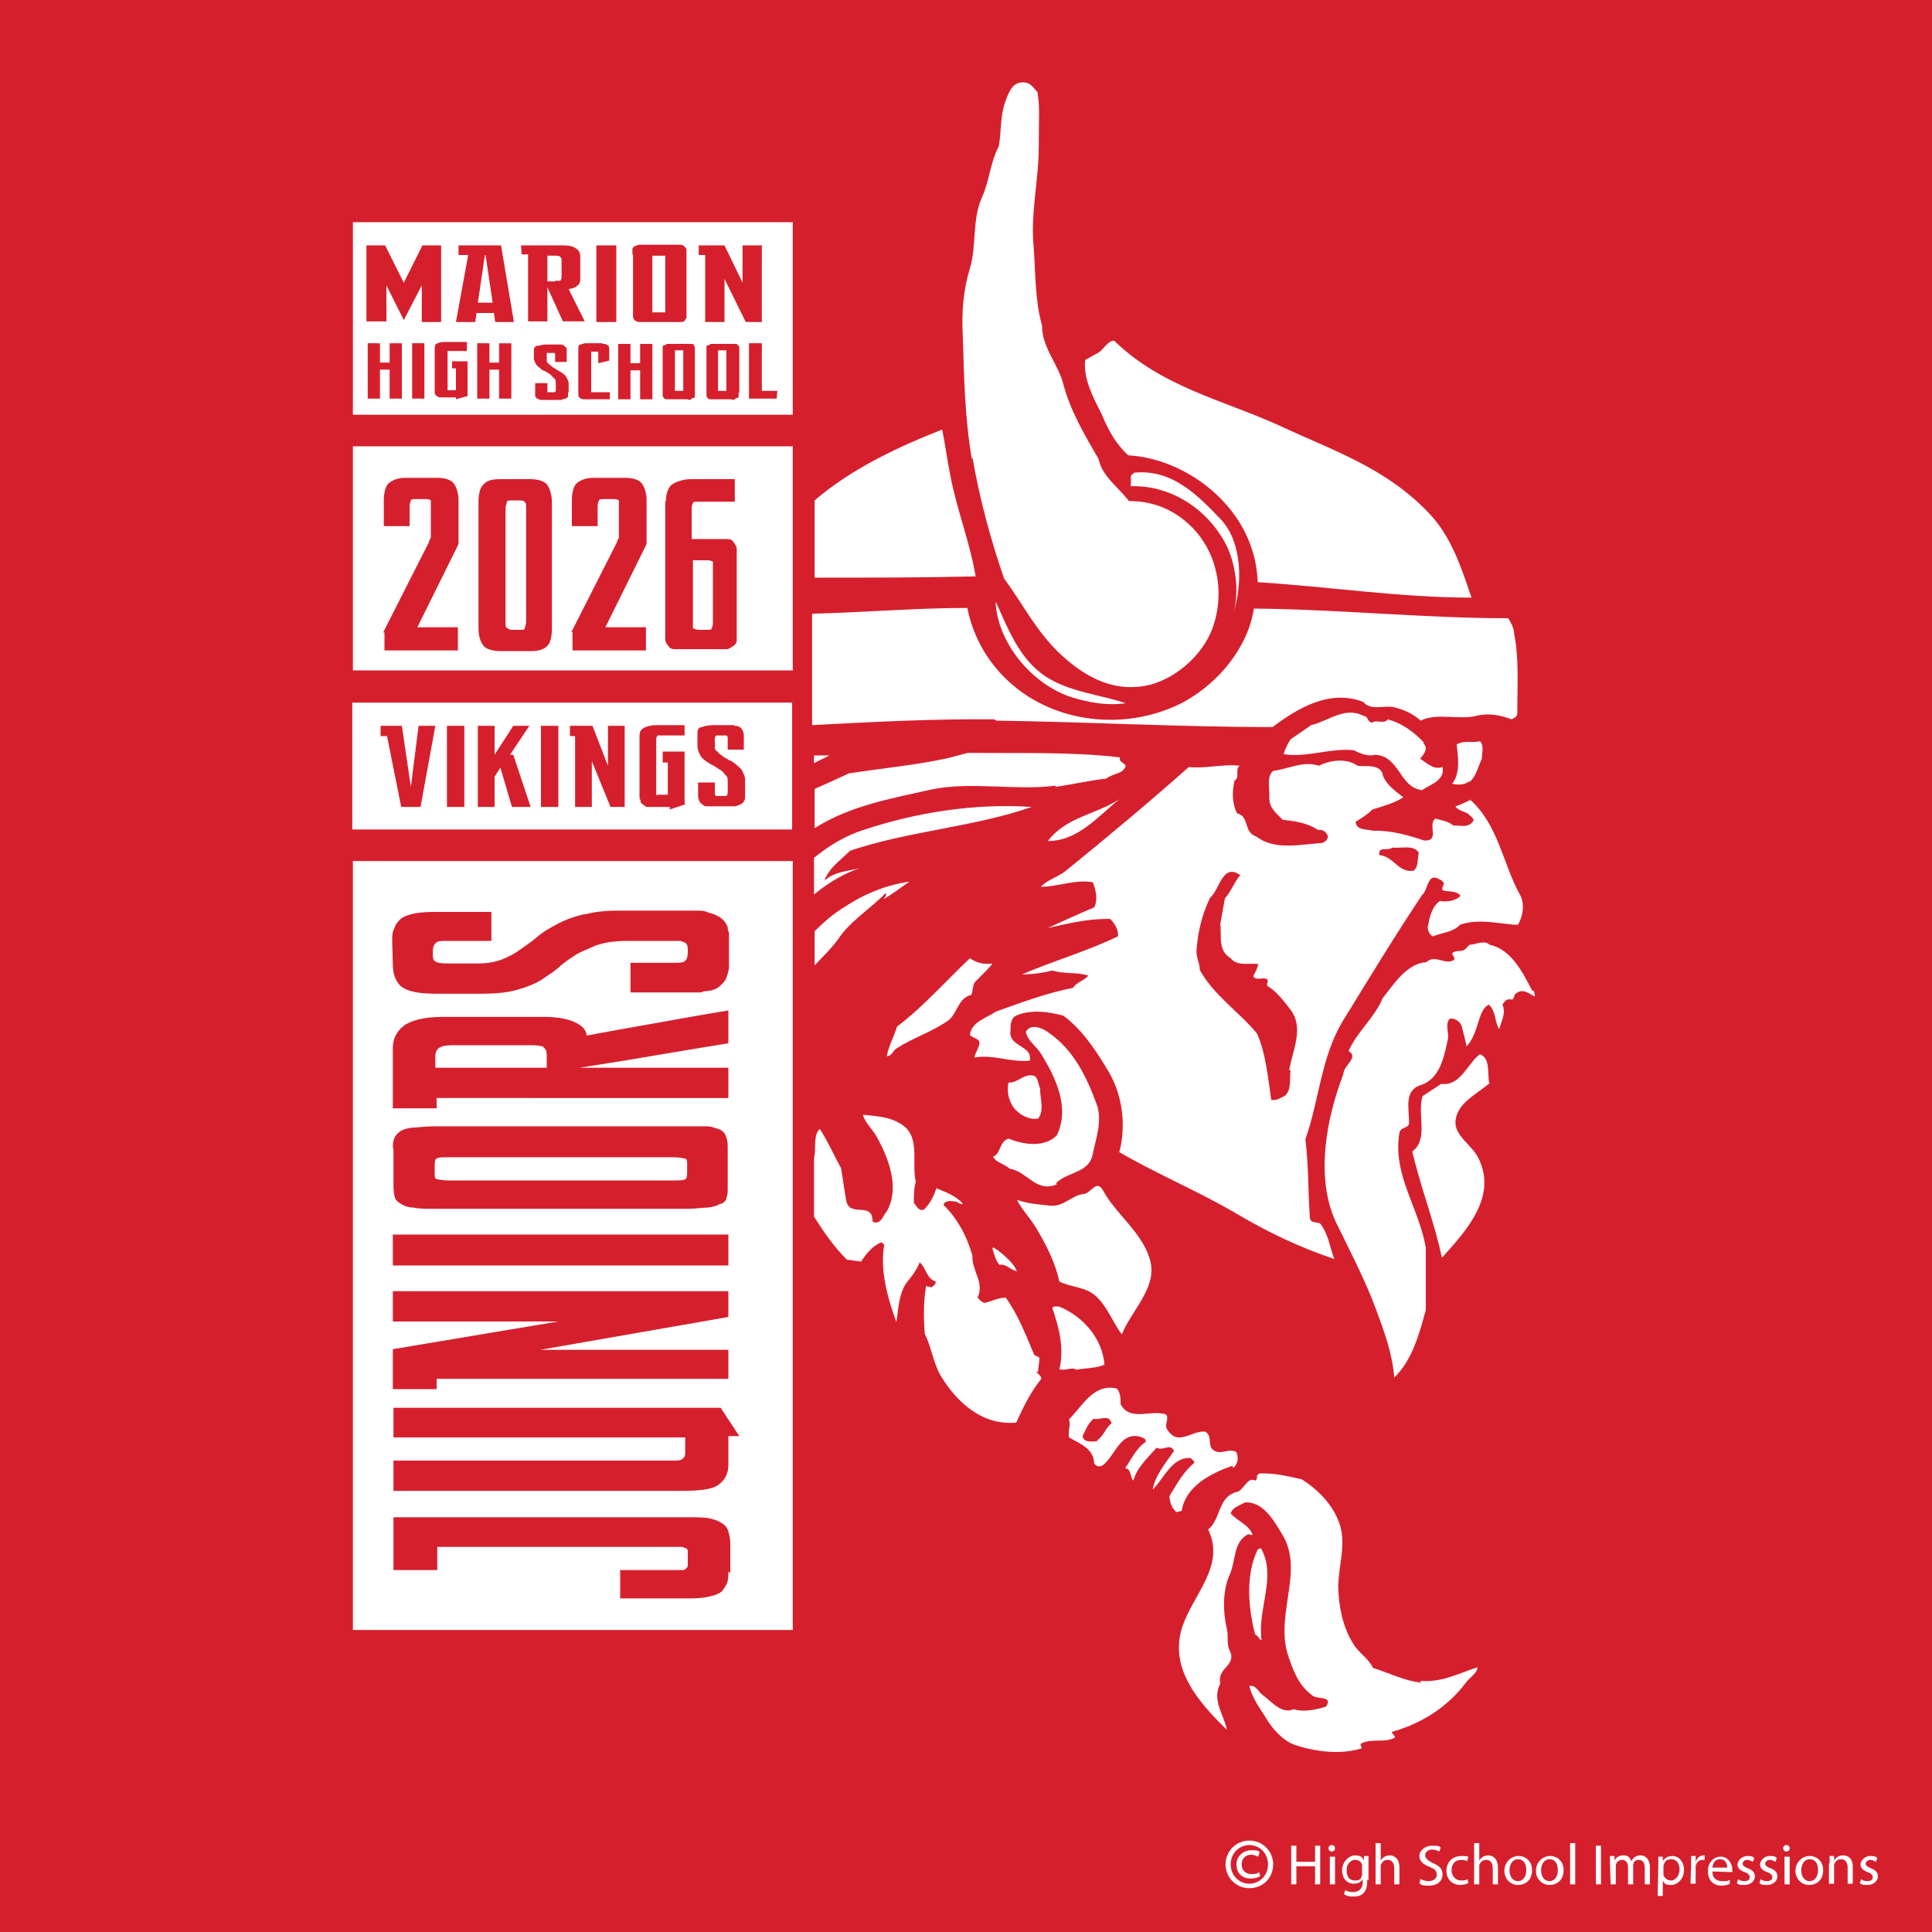 <?xml version="1.0" encoding="UTF-8"?>
<!-- Generator: Adobe Illustrator 28.1.0, SVG Export Plug-In . SVG Version: 6.00 Build 0)  -->
<svg xmlns="http://www.w3.org/2000/svg" xmlns:xlink="http://www.w3.org/1999/xlink" version="1.1" id="Layer_2_00000009550777481589662180000012668151348087245962_" x="0px" y="0px" viewBox="0 0 300 300" style="enable-background:new 0 0 300 300;" xml:space="preserve">
<style type="text/css">
	.st0{fill:#D61F2D;}
	.st1{fill:#FFFFFF;}
</style>
<rect id="Rect" x="-1.3" y="-4" class="st0" width="302.2" height="310.4"></rect>
<path id="White" class="st1" d="M151,71c1.1,6.4,2.8,12.7,4.9,18.8c3,4.1,5.1,8.4,8.9,11.9c3.7,3.4,7.9,5.7,13,4.8  c4.4-0.8,8.9-4.6,10.5-9c2-5.6,0.7-12.1-3.7-16.1c-2.6-2.4-5.7-3.6-9.3-3.6c-1.7-2.2-4.2-3.9-4.7-6.5c-2.2-3.8-4.4-7.5-5.5-11.7  c-0.8-3.1-3.3-5.6-3.3-9.1c-1.1-3.8-1-8.3-1.3-12.2c-0.5-5.2,0.8-10.4,0.8-15.5s0.2-5.8-0.2-8.5c-0.7-0.7-1-1.4-2-1.5  c-1.9-0.2-2.5,1.6-3,3l0,0c-0.8,2.2-0.6,4.5-1,6.9c-1.3,2.4-1.5,5.5-2.6,7.9c-1.6,3.5-0.8,7.4-1.9,11.1c-1,3.2-1.3,6.7-1.1,10.4  c0.2,6.3,0.3,12.8,1.4,19.1h0.2L151,71z M175.2,70.7c8.3,0.5,16.5,6.5,19.1,14.3c0.6,1.7,0.9,3.4,1,5.4c11.1,0.7,22.2,2.4,33.2,2.4  c-1.6-4.6-3-9.3-6.6-13.1c-6.7-7.1-15.1-9.8-23.2-13.6c-8.8-4-18.3-6-25.7-13.2c-1.1,0-1.7,1.6-2.7,2l0,0l-1.8,1  c-0.3,3,1.3,5.9,2.6,8.5C172.1,66.8,173.3,69,175.2,70.7L175.2,70.7L175.2,70.7z M147.6,74c-0.5-2.4-0.8-4.9-1.3-7.3  c-6.6,2.6-14,6-19.8,11v12c8.3,0,16.7,0,25-0.2C150.6,84.2,148.6,79.2,147.6,74L147.6,74z M189.8,80.9c-3.7-3.9-7.7-8.1-13.7-7.5  l-0.5,0.5v1.6c6.3-0.2,12.2,3.7,15,9.5c1.3,2.9,1.8,6.8,1,10C192.9,90.6,192.9,84.5,189.8,80.9L189.8,80.9L189.8,80.9z M154.6,93.5  c0.3,6.3,5.6,12.8,11.9,14.8c2.7,0.8,5.3,1.3,8.3,0.9c-4.1-1.4-8.7-1.7-12.5-4.2c-4-2.7-5.7-7.2-7.6-11.4l0,0L154.6,93.5z   M154.7,111.9c14.3,0.2,28.7,1,42.9,1c4-3,8.9-5.9,14.1-3.9c1.1,1.4,3.3,0.5,4.7,0.8c1.6,0.4,3,1,4.2,2.1c2.6-1.3,6,0,8.9-0.8  c1.8-0.4,3.7,0,5.2,0.6c0.5-0.2,0.9-0.5,0.9-0.9c0-4.4,0.3-8.5-0.5-12.5c0-0.8-0.5-1.6-0.9-2.3c-13.2,0-26.4-1.4-39.5-1.5l0,0  c-1,6.8-6.9,13.2-13.3,15.6c-8.7,3.4-19.2,1.6-25.7-5.2c-2.9-3-4.7-6.6-5.5-10.5c-8,0-16,0.7-24.1,0.9v17.3c9.4-0.5,18.9-1,28.3-0.9  l0,0L154.7,111.9z M221.1,115.3c-1.6-1.7-3.4-3-5.6-3.6c-0.6,0.8-1.8,0-2.4,0.5c-0.8,0-0.6-1-1.3-1c-2.9-1.6-5.6,0.8-8.2,1.4  l-3.2,2.2l0,0c-0.5,0.8-0.8,1.4-1.1,2.3c3.6,0.6,7.3-1,10.9-0.6c1,0.5,2.2,1,3.3,0.7c3.9,0.2,3.7,5,7.3,5.5c1.3-0.9,3.6-1.5,3.2-3.6  c-1.4,0.5-2.4-0.6-3.5-1.3c0.7-0.7,1.3-1.7,0.5-2.4L221.1,115.3L221.1,115.3z M228.2,121.4c1-0.8,1.3-2.3,1.9-3.6  c0-0.8,0.4-2.1-0.3-2.7c-1.1,0.3-2.5-0.2-3.6,0.5l0,0c0.2,2,0.6,4.4-0.7,6.1c0.8,0.2,1.9,0.2,2.5-0.3l0,0H228.2z M126.4,117.3v1.2  c0.8-0.4,1.6-0.8,2.4-1.2H126.4z M128.3,136.8c-0.3,0-0.2-0.5,0-0.7c0.8-1.6,2.4-2.7,3.7-4c9.2-3.1,19.4-3.7,28.2-6.8  c-9-0.6-18.1,0.9-26.2,3.6c-2.8,0.9-5.4,2.5-7.6,4.3v5.7c2.3-1.9,4.7-3.3,7.4-4.2c-1.3,0.5-4,0.5-5.6,1.9v0.2H128.3z M163.8,122.2  c2.8-0.4,5.3-1,8-1.3c0.9-0.8,2.7-0.7,3-2c-0.3-0.5-1.1-0.6-0.9-1.3c-7.7-0.9-15.6-0.6-23.6-0.7l-3,0.8l0,0  c-5,1.1-10.4,1.6-15.5,2.4c-1.7,0.8-3.5,1.6-5.3,2.4v6.1c5.5-3.5,11.9-4.6,18.1-6c6.2-1.3,13,0.2,19.3-0.6v0.2L163.8,122.2z   M137.5,138.6c0.3,0.5-0.2,0.8-0.3,1c1.3-0.7,2.7-1.8,4-2.7c-3.5,0.5-7,1.9-10,3.9c-1.7,1-3.3,2.4-4.7,3.8v5.3  c1.2-1.3,2.5-2.5,3.6-4c1.9-2.9,5-4.7,7.5-7.3l0,0H137.5z M228.4,124.2c-0.8,0.3-1.6,0.8-2.4,1c0.3,0.6,1.3,0.8,1.9,1.1  c0.4,0.5,1.3,0.8,0.7,1.4c-0.8,0.9-1.9,0.4-2.9,0.5c-0.8-0.7-1.9-0.8-2.8-1.1c-1.3,0.9,0.8,3.6-1.8,3.4c-2.4-0.8-5.1-1.6-7.9-1.5  c-1-0.3-2.6,0-2.7-1.4c1-0.6,1.8-1.1,2.6-1.9c1.6-0.5,3.5-1,4.8-1.9c-1.3-1-3-2.2-3.3-3.9c-0.8-1.3-2.7-0.8-3.8-1  c-1.7-1.2-4.2-0.9-6,0c-2.4-0.8-4.7,0.5-7.1,0.8c-1.1,0.9-0.5,2.9-0.6,4.2c0,1.6,1.1,2.4,2.1,3.4c1.9,0.2,3.9,0.5,5.5,1.6  c0.8-0.2,1.4,0.5,1.5,1c0,0.5-0.6,0.9-0.9,1c-3.3,0.2-7.4,1.2-10.2-1c-2.1-0.7-1-3.1-3-3.6c-0.8-1.5-0.8-3.4-0.4-5.1  c0.9-0.5,0-1.7,0.8-2.3c-2.7-0.3-5.3,0.5-7.9,0.2c-6.3,5.6-12.8,11-19.2,16.2c-1.2,0.9-2.7,1.3-3.8,2.4c2.7,0,5.4-1.2,8.1-0.7  c0.5,1.3,0.8,2.8,0.2,3.9c-2.4,1-5,2.2-7.2,3.2c3.2-0.7,6.4-1.5,9.7-1.4c0.8,0.8,1.3,1.8,1.2,2.7c-4.8,2.3-10,3.8-14.9,5.9  c1.5,0,3.2-0.2,4.7-0.6c1.9,0.6,3.9,0.2,5.6,0.8c-0.7,0.8-1.8,1-2.4,1.9c-4.1,0.8-8.1,2.3-12,3.7c-1.4,1-3.7,1.5-4,3.6  c0.5,0.5,1.2,0.5,1.5,1.1c0,0.8-0.6,1.5-0.8,2.4c3-0.5,5.6,0.8,8.6,0.5c0.5-2.4-3.3-2.1-3-4.6c0-0.8,0-2,0.9-2.4c2.3-1,5-0.6,7.3,0  c3,2.2,5.2,5.6,7.1,8.8c2.1,3.6,2.7,8.3,1.6,12.4c6.2,3.6,12.6,6.2,18.8,9.9c4.6,2.7,9.5,5,14.6,6.7c-0.7-1.7-0.9-3.9-2.2-5.5  c-0.5-0.3-1.5,0-1.6-0.9c-0.3-4.1-0.2-8.3-0.7-12.2c2.2-6.2,2.4-12.8,5.9-18.5c4-6.5,8-13.1,12.2-19.4c1-0.8,0.8-3.7,2.8-2.4  c0.2,0,0.4,0.3,0.6,0.5c0,0.5-0.6,1,0,1.2c0.9,0.2,2,0,2.6,0.8c-0.8,0.8-2.1,1-3.2,0.8c-1.3,0.9-1.6,2.5-1.9,4  c0,0.5,0.2,1.2,0.8,1.5c1.4-0.6,3.1-0.6,4.2-1.8c3-1.1,6.7,0,9,0c0.8-1.3,1.1-3.3,0.3-4.7c-2.7-4.9-3.3-10.8-7.8-14.8l0,0  L228.4,124.2z M200.4,166.2c-0.2,1.3,0.2,2.8-0.8,3.9c-0.8,0.4-1.3,0.8-2.2,0.7c-0.5-3.3-0.8-7.1-2.2-10.3c-2.7-3.3-6.8-6-8.9-9.9  c0-1.1-0.6-2-0.5-3.1c0.2-2.9,0.9-5.6,2.1-8.1l0,0c1.5-1.2,1.9-5.5,4.7-3.5c-0.8,0.8-1.4,2.5-2.4,3.6l-0.7,3.9  c0.2,2-0.4,4.2,1.6,5.4c1,1.3,3,0.7,4.3,0.9c-0.2,0.8-0.5,1.3-0.8,1.9c0.5,0.8,1.6,0,2.2,0.5c0.2,0.5-0.2,0.6,0,1  c1.4,0.8,2.6,2.4,3.6,3.7c2.2,2.9,0.2,6.5-0.2,9.4l0,0L200.4,166.2z M219.5,135.2c-2.3,0.4-3.2-2.3-5.3-2.4c-0.3-1.5,1.4-0.6,2-1.2  c1.3,0.2,3.3-0.5,4.1,0.8C220.1,133.3,220.3,134.6,219.5,135.2L219.5,135.2L219.5,135.2z M162.7,130.6c4.6,0,7.7-3.7,11.1-6.5  C170.2,126.5,165.6,126.8,162.7,130.6z M237.9,153.8c-1.4-2.7-3.2-6.4-6.6-7.1c-0.8-0.8-2.2,0-3.1,0l-0.8,0.8l0,0  c-0.6,0.3-1.3,0-1.9,0.5c0,0.5,0.8,0.9,0,1.2c-1.4,0.5-2.7-1-4,0.2c-3,0.2-5,3.3-6.8,5.6c-1.3,3.1-3.9,5.1-5.3,8.2  c1.7,1-0.8,2.2-0.8,3.6c-2.6,6.7-4.4,15.9-1.2,22.9c2.2,4.5,4.7,9.3,6.3,13.7c1.3,3.5,2.5,6.8,2.8,10.5c2.8-2.7,3.9-6.8,4.9-10.5  v-9.6c-1-6.2-5.2-11.3-4.1-17.9c0.2-1,1.6-0.6,1.5-1.7c0-2.1-0.8-4.9,1.8-5.7c3-1,3.6-4.3,4.2-7c0.3-1-0.5-2.4,0.3-3.3  c0.8-0.2,1.7,0.5,1.9,1.2c0.2,1,0.6,2.1,0.7,3.1c2-2,1.7-5.7,3.5-6.5c1.1,1,0.9,2.8,1.6,3.8c0.3-1.2,1.1-2.4,0.5-3.8  c0.2-0.3,0.5-0.8,0.9-0.8c0.4-0.2,0.6,0.3,0.8-0.2c0.2-0.2,0-0.5,0.5-0.8c0.9-0.7,1.9,0,2.7,0.5c0.3,0,0-0.5,0-0.8L237.9,153.8  L237.9,153.8z M154.2,149.6c-1.3,0.2-2.4,0-3.6-0.8c-3.6,3.4-7.3,7.6-11.3,10.6l0,0c-0.5,1.6-1.3,3-1.6,4.6c0.8,0,0.9-0.8,1.5-1.2  c2.5-1.6,5.3-2.5,7.7-4.1c1.8-1,1.7-3.7,3.9-4.2c0.3-0.6,0.2-1.3,0.5-1.9c0.9-1,2.2-2.1,2.8-3l0,0L154.2,149.6z M159.2,160.2  L159.2,160.2z M164,183.7c1.8-1.8,5.2-1.5,5.7-4.6c0.5-2.4,1.5-5.1,0.6-7.6c-1.5-4.1-3.5-8.4-7.4-11.1c-0.9-0.7-2.8-1.6-3.6-0.2  c0.2,1.4,1.7,2.3,2.4,3.5c2.2,3.6,4.5,8.3,2.4,12.6c-2,2-5.3,1.4-7.5,0.5c-1.5,0.5-1.1,2.3-2.4,2.8c0.5,1,1.8,1.1,2.6,1.9  c2.6,0.3,4.1,3.8,7.3,2.4l0,0L164,183.7z M231.2,168c-0.2-1.4,0.2-3.7-1.4-4.3c-1.9,1.4-3,5-6,4.6l0,0l-2.9,1.9  c-0.9,2.7,1,6.7-1.6,8.6c1.3,5.6,3.5,11.2,4.6,16.5c3.9-4.3,8.7-9.6,5.6-15.6c-1-1.9-3.4-3.2-3.5-5.3c0-3,3.2-4.4,5.3-6.2l0,0  L231.2,168z M161.2,173.7c1-1.3,0.3-3,0.3-4.7c-0.3-0.7-0.3-1.5-0.8-1.9c-1.6-0.6-2.6,1.1-4.1,1c-0.3,1.4,0,2.7,0.8,3.9  C158.4,173.2,159.8,173.9,161.2,173.7L161.2,173.7L161.2,173.7z M161.2,213c0-0.8,0.2-1.3,0.2-2.2l-0.8-0.4  c-1.3-3.1-2.5-6.2-4.4-8.9c-1.1,0-2.1,0.5-3.2,0.8c-0.5,0-0.8-0.4-1.2-0.8c1.1-2.4-0.9-4.1-0.8-6.5c-0.8-2.9-2.3-5.8-4.5-7.9  c0.2-0.8,1.4-0.6,2-0.5c0.4,0.2,0.7,0.5,1,0.3c-1-1.2-2.7-1.8-4.1-2.4c-0.4,1.3-1,2.4-1.9,3.3c-0.8,0.4-1.2-0.6-1.6-1  c0-1.1,0-2.3,0.3-3.3c-0.7-3,0.8-7-2.2-8.9c-1.8-1.2-4-1.3-6-1.5l0,0c0.3,1.3,1.7,2.4,2.4,3.9c1.7,3.2,3.3,7.6,1.3,11.1  c-0.6,0.6-0.9,2.2-2.2,1.6c0-3.3-3.6-0.5-4.1-3.3c-0.3-1.6-0.5-3.3-0.8-5c-1.1-2-2-4.1-3.3-6.1c-1.1,1-0.5,3.1-0.9,4.5v7.7l0,0v1.4  c1.5,2.4,3.1,4.7,5.1,6.7l2.2,0.3c0.8-1.2,1.8-2.5,3.2-3l0.4,0.4c-0.7,4,0.6,8.5,1.9,12c0.3-2.2,0.4-4.6,1.7-6.3  c0.8-0.9,1.6-2.1,1.9-3c1,0.8,1,2.5,2.5,3c0,0.5-0.4,0.7-0.7,0.9l-0.8-0.2c-0.4,2.4-0.4,4.9-0.2,7.4c1,2,1.3,4.4,2.4,6.4  c2.5,4.2,6.5,7.9,11.8,7.4c1.1-2.4,2.2-4.7,3.9-6.8c0-0.5-0.6-0.8-0.8-1.1h0.2L161.2,213z M164.5,199c1.8,0.9,4,0.8,5.6,2.2  c1.9,1.7,2.7,4.2,4.1,6c1.6-4,5.9-7.5,4.2-12.1c-1.3-3.9-5.2-6.7-7.1-10.2c-1-1.9-1.9,0.4-3,0.5c-2,0.2-3.1,2.1-5.4,1.8  c-1.8-0.2-3.4-0.3-5-0.9c0.8,1.6,2.4,3.2,3.3,4.9C162.6,193.6,163.9,196.2,164.5,199L164.5,199L164.5,199z M154.9,194.1  c-0.3,0-0.6-0.7-0.8-0.2l0,0c0.3,0.8,0.5,1.9,1.1,2.5c1-0.2,1.7,0.8,2.7,1C157.4,196.1,156,195,154.9,194.1L154.9,194.1z   M167.1,212.7c1.5-0.3,3.1-0.2,4.4-0.8c-0.3-4-3.3-7.5-7-9c-0.4,0-0.8-0.2-1.1,0.2l0,0c1,2.9,1.9,6.2,1.1,9.5c0.8,0.3,1.8-0.3,2.5,0  l0,0L167.1,212.7z M191.5,227.9c0.8-0.6,0.8-1.6,0.5-2.4c-1.3-0.8-2.5,0.7-3.8-0.5c-0.6-0.8,0-2.2-1.1-2.7c-2.1-0.2-4.2,2.4-5.9-0.4  c-0.5-0.8,0.8-2.3-0.7-2.4c-2.3-0.4-5.2,1.1-6.5-1.5c0-0.9,0-1.8-0.6-2.4c-3.6-0.8-5.3,2.7-7.4,4.8c0.3,0.9-0.2,1.8,0,2.8  c1.7,1,3.8,1.7,3.9,4c0.5,0.8,1.3,0.5,1.7,0c1.7-1.6,2.5-4.9,5.5-4.1c0.3,0.2,0.9,0.2,0.8,0.8c-1.5,1-2.2,2.7-3.2,4.1  c1,0,0.8,1.6,1.3,1.9c0.5-2,2.3-3.6,3.6-5.1c1,0.6,2.1-0.8,2.7,0.5c-1.3,1.9-3,3.9-3.3,6c1.8-1.8,3-5.1,5.9-4.9  c0.2,0.3,0.7,0.5,0.5,0.8c-1.7,1.4-2.7,3.3-3.8,5.1c0,0.9,0.4,2,1.1,2.5l0.8-0.2c0.6-3.9,4.7-5.9,7.9-7v0.2L191.5,227.9z   M170.4,223.8c-0.8,0-2.1,0.3-2.3-0.8c0.5-1,0.8-1.9,1.7-2.7c0.9,0.3,2.4-0.8,2.8,0.7c-1,0.8-1.2,2-2.3,2.7l0,0L170.4,223.8z   M220.8,261.3c-2.8-0.3-5-1.5-7.6-2.3c-0.7-1.5-2.3-2.4-3.1-3.8c-1.6-2.6-2.2-5.6-2.3-8.7c0-3.3,1.3-6.7,0.2-9.9  c-1-2.9-3.3-5.3-5.9-6.9c-2.2-0.5-4.3-1-6.6-0.9l-0.3,0.3l0,0c0,0.3,0,0.7-0.3,0.8c-1.1-0.6-1.7,1.2-2.6,1.7  c-3.3,0.7-2.6,4.2-4.7,5.9c2.7,5.5-2.2,10-3.9,14.8c-2.4,6.6,2.4,12,6.8,16.3c-0.4-2.3-2.4-4.6-1-7.2c-0.6-2.4,2.5-2.7,1.5-5  c-0.6-1.1-0.2-2.3-0.5-3.5c-0.6-2.5-0.7-6,0.5-8.5c0.9-2.1,0.5-4.9,2.7-6.1c0.3-0.2,0.5,0.2,0.8,0c-0.6-1.6-2.4-2.1-3.4-3.3  c0.3-1,1.4-1.2,2.2-1.7c2.8-0.2,4.5,2.8,5.7,4.8c3.6,5.6-0.9,12.2,0.9,18.6c0.8,2.4,1.6,4.9,3.8,6.5c0.7,0.8,3.4,0,2.2,1.8  c-1.5,0.5-3.6,0.9-5,0.4c-1.8,0.8-3.3-1-4.7-2.1c-0.8-0.5-1.1-1.7-2.2-1.5c0.4,1.8,1.6,3.4,2.6,5c1,1.7,2.7,3.6,4.6,4.2  c3.1,1,6.9,1.5,10.2,0.5c0.2-0.3-0.4-0.5,0-0.8c1.6-0.8,3.7,0,5.2-0.9c0-0.4-0.6-0.6-0.4-0.9c4.3-1.2,8.5-3.7,11.4-7.6  c0.6-0.8,1.9-1.6,1.8-2.4c-2.8,0.9-5.5,2.4-8.9,2.1l0.3,0.4V261.3z M195.8,240.4l-0.5,0.2c-1.9,3.9-1.5,9-0.4,13.2  c0.5,0.2,0.6,0.8,1,0.9C195.2,249.8,198.3,244.9,195.8,240.4L195.8,240.4L195.8,240.4z M84.5,162.6c-0.4-0.2-1-0.3-2.1-0.3H70.8  c-1,0-1.8,0-2.4,0.3c-0.5,0.2-0.8,0.7-0.8,1.4v1.8h17.3v-1.9l0,0c0-0.8-0.2-1.1-0.6-1.3H84.5z M67.8,183.1c0.2,0,0.8,0.2,1.8,0.2h35  c0.9,0,1.5,0,1.8-0.2c0.2,0,0.3-0.5,0.3-0.9l0,0v-1.4c0-0.5,0-0.8-0.3-0.9c-0.2,0-0.8-0.2-1.8-0.2h-35c-0.9,0-1.5,0-1.8,0.2  c-0.2,0-0.3,0.5-0.3,0.9v1.4C67.5,182.7,67.5,183,67.8,183.1z M112.6,133.7H54.8v119.4h68.3V133.7L112.6,133.7L112.6,133.7z   M60.9,146.1c0-0.8,0-1.3,0.3-1.9c0.2-0.6,0.5-1,0.9-1.4s1.1-0.7,2-0.9c0.9-0.2,2-0.3,3.3-0.3h8.9v4.5h-6.9c-0.9,0-1.5,0-1.8,0.4  c-0.3,0.3-0.4,0.7-0.4,1.4s0,1.2,0.4,1.4c0.3,0.2,0.8,0.3,1.8,0.3h5c1.3,0,2.4-0.2,3.5-0.6c1-0.4,2-0.9,2.8-1.5s1.8-1.2,2.7-2  s2-1.4,3.1-2s2.4-1.1,4-1.5c0.5,0,1-0.2,1.6-0.3c1.1-0.2,2.4-0.3,4-0.3H108c0.8,0,1.4,0,2,0.3c0.8,0.2,1.5,0.5,2,0.9s0.8,0.8,1,1.4  c0,0.2,0,0.5,0.2,0.8c0,0.4,0,0.8,0,1.2v4c0,0.7-0.2,1.2-0.4,1.8l0,0c-0.2,0.6-0.6,0.9-1,1.3s-1.1,0.7-2,0.8c-0.3,0-0.6,0-0.9,0.2  c-0.7,0-1.4,0-2.3,0h-8.7v-4.6h6.7c0.9,0,1.5,0,1.8-0.3s0.4-0.7,0.4-1.4s0-1.1-0.4-1.4c0,0-0.4-0.2-0.8-0.3h-8  c-1.9,0-3.5,0.2-4.7,0.6c-0.3,0-0.5,0.2-0.8,0.3c-0.9,0.4-1.9,0.8-2.6,1.2c-0.9,0.6-1.9,1.2-2.7,2c-0.8,0.7-1.8,1.3-2.8,2  c-1,0.6-2.3,1.1-3.7,1.5c-1.4,0.4-3.2,0.6-5.3,0.6h-7.5c-2.6,0-4.4-0.4-5.3-1.2c-0.8-0.8-1.2-1.9-1.2-3.3L60.9,146.1l-0.2-0.2  L60.9,146.1z M97.2,165.8h15.9v4.7H67.8v1.6H61v-9.4c0-1.4,0.6-2.6,1.8-3.5c1.2-0.8,3.2-1.3,5.9-1.3h15.8c2,0,3.6,0.3,4.7,0.8  s1.8,1.1,1.9,2.1l3.8-0.7l12.9-2.3l5.3-0.9v5.1l0,0l-6.7,1.1l-9.5,1.6l-6.9,1.1L97.2,165.8L97.2,165.8z M61,178.6  c0-0.8,0-1.3,0.2-1.8s0.5-0.8,0.9-1.1s1.1-0.5,1.9-0.6c0.8,0,1.9-0.2,3.2-0.2h41.3c0.5,0,0.9,0,1.4,0s0.9,0.2,1.3,0.3  c0.2,0,0.4,0.2,0.6,0.2c0.5,0.3,0.8,0.6,0.9,1c0.2,0.4,0.3,0.9,0.3,1.7v6.2c0,0.8,0,1.3-0.2,1.7c0,0.4-0.4,0.7-0.7,0.9  c0,0,0,0-0.2,0c-0.5,0.3-1.1,0.5-1.9,0.6c-0.8,0-1.9,0.2-3.2,0.2H67.3c-1.3,0-2.4,0-3.2-0.2c-0.8,0-1.4-0.3-1.9-0.6s-0.8-0.6-0.9-1  s-0.2-1-0.2-1.7v-5.9h-0.2L61,178.6z M113.1,209.4v4.7H67.8v1.6H61v-6.2l25.7-4.3H61v-4.7h52.1v4l-29.2,5.1h29.2L113.1,209.4z   M61,196.5v-4.8h52.1v4.8H61z M113.1,244c0,0.8,0,1.3-0.2,1.8l0,0c-0.2,0.5-0.5,0.9-0.8,1.3c-0.5,0.4-1,0.6-1.9,0.8  c-0.8,0.2-1.9,0.3-3.2,0.3H96.3v-4.4h9.5c0.3,0,0.5,0,0.7-0.2s0.3-0.3,0.3-0.6v-2c0-0.3,0-0.4-0.3-0.6c-0.2,0-0.4-0.2-0.7-0.2H67.9  v3.6h-6.8v-8.2h46c1.3,0,2.4,0,3.2,0.2s1.4,0.4,1.9,0.8c0.5,0.3,0.8,0.8,0.9,1.2s0.3,1,0.3,1.8v4.7L113.1,244L113.1,244z   M113.1,223.1L113.1,223.1v4.4c0,1.4-0.6,2.4-1.6,3.1s-3,0.9-5.7,0.9H61.1v-4.7h43.4c0.8,0,1.2,0,1.5-0.3c0.3-0.2,0.4-0.5,0.4-0.8  v-2.5H61.1v-4.6h50.8l2.9,4.4h-1.7L113.1,223.1z M107.6,109.1H54.7v19.7H123v-19.7L107.6,109.1L107.6,109.1z M65.3,125.3h-3l-2.2-11  h-1v-1.6h3.3l1.4,9.5l1.2-9.5h2.6L65.3,125.3C65.3,125.3,65.3,125.3,65.3,125.3z M72.1,125.3h-2.7v-12.6h2.7V125.3z M79.5,125.3  l-1.8-6.1l-0.9,1.4v4.7h-2.6v-12.6h2.6v4.5l2.9-4.5h2.5l-3,4.5h0.5l2.7,8.1C82.4,125.3,79.5,125.3,79.5,125.3z M86.7,125.3H84v-12.6  h2.7V125.3z M97,125.3h-2.2l-2.9-7.1v7.1h-2.6v-11h-0.8v-1.6H92l2.4,6.2v-6.2H97V125.3L97,125.3z M106.4,124.9l-2.4,0.8v-0.4h-3.2  c-0.4,0-0.6,0-0.8-0.3c-0.2,0-0.3-0.2-0.5-0.4l0,0c0-0.3-0.2-0.6-0.2-0.9v-9.4c0-0.7,0.2-1,0.7-1.3c0.5-0.2,1-0.4,1.9-0.4h4.4v1.6  h-3.4c-0.5,0-0.7,0-0.8,0c0,0-0.2,0.3-0.2,0.5v8.5c0,0,0,0,0,0.2s0.2,0,0.3,0h1.5v-5h-0.8v-1.7h3.4v7.9L106.4,124.9L106.4,124.9z   M114,112.7c0.3,0,0.6,0,0.8,0.2c0.2,0,0.4,0.3,0.5,0.5s0.2,0.5,0.2,0.8v2.2H113v-1.7c0-0.2,0-0.4-0.2-0.5h-1.6c0,0-0.2,0.2-0.2,0.5  v1.2c0,0.3,0,0.6,0.4,0.8c0.2,0.3,0.5,0.5,0.8,0.7c0.2,0.2,0.5,0.3,0.8,0.5c0,0,0.2,0.2,0.4,0.2c0.4,0.2,0.8,0.5,1.1,0.8  c0.4,0.3,0.7,0.6,0.8,0.9c0.2,0.4,0.4,0.8,0.4,1.3v2.5c0,0.3,0,0.6-0.2,0.8c0,0.2-0.3,0.4-0.5,0.5s-0.5,0.2-0.8,0.3h-4.3  c-0.3,0-0.6,0-0.8-0.3c-0.2,0-0.4-0.3-0.5-0.5s-0.2-0.5-0.2-0.8v-2.1h2.6v1.6c0,0.2,0,0.4,0.2,0.5c0,0,0.4,0,0.8,0h0.8  c0,0,0.2-0.2,0.2-0.5v-1.7c0-0.5,0-0.8-0.4-1.1c-0.2-0.3-0.5-0.6-0.8-0.8c-0.2,0-0.3-0.2-0.5-0.3s-0.4-0.3-0.7-0.4  c-0.4-0.2-0.8-0.5-1.1-0.7s-0.7-0.6-0.8-0.9c-0.2-0.4-0.4-0.8-0.4-1.3v-2.2c0-0.5,0.3-0.8,0.7-0.8c0.5-0.2,1-0.3,1.9-0.3h3.1l0,0  L114,112.7z M79.5,97.8h1.2c0.5,0,0.8,0,0.8-0.3c0-0.2,0.2-0.5,0.2-0.9V78.9c0-0.5,0-0.8-0.2-0.9c0-0.2-0.4-0.3-0.8-0.3h-1.2  c-0.5,0-0.8,0-0.8,0.3c0,0.2-0.2,0.5-0.2,0.9v17.7c0,0.5,0,0.8,0.2,0.9S79.1,97.8,79.5,97.8z M54.8,104.1h68.3V69.3H54.8  C54.8,69.3,54.8,104.1,54.8,104.1z M103.4,77.9c0-1.3,0.4-2.3,1-2.7s1.7-0.8,2.9-0.8h6.8v3.5h-5.6c-0.5,0-0.8,0-0.9,0.2  s-0.2,0.5-0.2,0.9v4.7h4.1c0.7,0,1.1,0,1.5,0s0.8,0.2,0.9,0.5c0.2,0.2,0.4,0.6,0.5,0.9v0.2c0,0.4,0,0.8,0,1.4v11c0,0.7,0,1.2,0,1.7  c0,0.4-0.3,0.8-0.5,0.9s-0.6,0.4-0.9,0.5h-6.8c-0.7,0-1.1,0-1.5,0s-0.8-0.2-0.9-0.5c-0.3-0.2-0.4-0.6-0.5-0.9c0-0.4,0-0.9,0-1.7  V77.6v0.2L103.4,77.9z M88.7,98.2L88.7,98.2l7.1-14c0-0.2,0.2-0.5,0.3-0.7c0-0.2,0-0.4,0-0.7v-5c0-0.2-0.3-0.3-0.8-0.3h-1.5  c-0.5,0-0.7,0-0.8,0.2c0,0-0.2,0.5-0.2,0.9v3.1h-4v-4c0-1.3,0.3-2.3,0.8-2.7s1.3-0.8,2.5-0.8h5c1.2,0,2.1,0.3,2.5,0.8  s0.8,1.4,0.8,2.7v6c0,0.3,0,0.5,0,0.7s-0.2,0.4-0.3,0.7L94,97.4h6.3v3.6H88.9v-2.9l0,0L88.7,98.2z M74.3,78c0-1.4,0.3-2.4,0.8-2.8  c0.5-0.6,1.4-0.8,2.6-0.8h4.6c1.2,0,2.2,0.3,2.6,0.8s0.8,1.5,0.8,2.8v19.5c0,1.3-0.2,2.3-0.7,2.8s-1.3,0.8-2.5,0.8h-4.8  c-1.2,0-2.2-0.3-2.6-0.8c-0.5-0.6-0.8-1.5-0.8-2.8V78L74.3,78z M59.5,98.2l7.1-14c0-0.2,0.2-0.5,0.3-0.7c0-0.2,0-0.4,0-0.7v-5  c0-0.2-0.3-0.3-0.8-0.3h-1.5c-0.5,0-0.7,0-0.8,0.2c0,0-0.2,0.5-0.2,0.9v3.1h-4v-4c0-1.3,0.3-2.3,0.8-2.7s1.3-0.8,2.5-0.8h5  c1.2,0,2.1,0.3,2.5,0.8s0.8,1.4,0.8,2.7v6c0,0.3,0,0.5,0,0.7s-0.2,0.4-0.3,0.7l-6.1,12.3h6.3v3.6H59.7v-2.8l0,0L59.5,98.2z   M107.7,97.6c0,0,0.4,0.2,0.8,0.2h1.2c0.5,0,0.8,0,0.8-0.2c0,0,0.2-0.4,0.2-0.9V88c0-0.5,0-0.8,0-0.8s-0.4-0.2-0.8-0.2h-2.3v9.7  c0,0.4,0,0.7,0,0.8l0,0L107.7,97.6z M112.4,54.4h-0.9v6.3h1.3v-6.3C112.8,54.4,112.6,54.4,112.4,54.4z M101.9,48.5h1.4  c0,0,0-0.2,0-0.4v-8c0-0.2,0-0.4,0-0.4h-2c0,0,0,0.2,0,0.4v8c0,0.2,0,0.4,0,0.4H101.9z M105.7,54.4h-0.9v6.3h1.3v-6.3  C106.1,54.4,105.9,54.4,105.7,54.4z M54.8,64.4h68.3V34.5H54.8V64.4z M62.4,61.9h-1.9v-4.5H59v4.5h-1.9v-8.6H59v3h1.5v-3h1.9V61.9z   M65.9,61.9H64v-8.6h1.9V61.9z M79.4,61.9h-1.9v-4.5H76v4.5h-1.9v-8.6H76v3h1.5v-3h1.9V61.9z M88.2,60.9c0,0.2,0,0.4,0,0.6  s-0.2,0.3-0.4,0.4s-0.4,0-0.6,0.2h-3.1c-0.2,0-0.4,0-0.6-0.2c-0.2,0-0.3-0.2-0.4-0.4c0,0,0-0.3,0-0.6v-1.4H85v1.1c0,0.2,0,0.3,0,0.3  h1.1c0,0,0.2,0,0.2-0.3v-1.1c0-0.3,0-0.6-0.3-0.8c-0.2-0.2-0.4-0.4-0.6-0.6c-0.3-0.2-0.5-0.3-0.8-0.5c-0.3,0-0.6-0.3-0.8-0.5  c-0.3-0.2-0.5-0.4-0.6-0.6s-0.3-0.6-0.3-0.8v-1.2c0-0.5,0.2-0.8,0.5-0.8s0.8-0.2,1.3-0.2H87c0.2,0,0.4,0,0.6,0.2s0.3,0.2,0.4,0.4  c0,0,0,0.3,0,0.6v1.5h-1.8v-1.1c0-0.2,0-0.3-0.2-0.3h-1.1c0,0,0,0,0,0.3v0.8c0,0.2,0,0.4,0.3,0.6c0.2,0.2,0.4,0.3,0.6,0.5  c0.3,0.2,0.5,0.3,0.8,0.5s0.6,0.3,0.8,0.5c0.3,0.2,0.5,0.4,0.6,0.7c0.2,0.3,0.3,0.6,0.3,0.9v1.7V61L88.2,60.9z M114.7,60.9v0.6  c0,0,0,0.3-0.2,0.3s-0.2,0-0.4,0.2s-0.4,0-0.7,0h-3.1c0,0-0.3,0-0.4-0.2c0,0-0.2-0.2-0.2-0.3v-7.6c0,0,0-0.3,0.2-0.3s0.3,0,0.4-0.2  h3.8c0.2,0,0.4,0,0.5,0.2c0,0,0.2,0.2,0.2,0.3V61l0,0L114.7,60.9z M120.6,61.9h-4.3v-8.6h2v7.4h2.4L120.6,61.9L120.6,61.9z   M108.5,38.1h4l2.8,5.8v-5.8h3V50h-2.5l-3.3-6.7V50h-3V39.6h-1V38.1z M107.7,53.6c0,0,0.2,0.2,0.2,0.3v7.6c0,0,0,0.3-0.2,0.3  s-0.2,0-0.4,0.2s-0.4,0-0.7,0h-3.1c0,0-0.3,0-0.4-0.2c0,0-0.2-0.2-0.2-0.3v-7.6c0,0,0-0.3,0.2-0.3s0.3,0,0.4-0.2h3.8  c0.2,0,0.4,0,0.5,0.2l0,0H107.7z M98.2,39.5c0-0.3,0-0.6,0-0.8s0.2-0.4,0.4-0.5c0.2,0,0.4-0.2,0.7-0.2h6.1c0.3,0,0.6,0,0.8,0.2  s0.3,0.3,0.4,0.5c0,0.2,0,0.5,0,0.8v9.8c0,0.2-0.2,0.3-0.3,0.5s-0.4,0.2-0.7,0.2h-6.2c-0.3,0-0.5,0-0.7-0.2c-0.2,0-0.3-0.3-0.4-0.5  c0-0.2,0-0.5,0-0.8v-9H98.2L98.2,39.5z M96,53.4h1.9v3h1.5v-3h1.9V62h-1.9v-4.5h-1.5V62H96V53.4z M92.6,38.1h3.1V50h-3.1V38.1z   M93.5,53.4c0.4,0,0.7,0,0.8,0.2c0.2,0,0.3,0.3,0.3,0.6V56l-1.7,0.4v-1.8h-1.1v6.3h2.9V62h-3.8c-0.4,0-0.7,0-0.8-0.2  c-0.2,0-0.3-0.3-0.3-0.6v-7.1c0-0.3,0-0.5,0.3-0.6c0.2,0,0.5-0.2,0.8-0.2h2.7L93.5,53.4L93.5,53.4z M80.9,38.1H87  c0.9,0,1.7,0,2.3,0.4c0.6,0.3,0.8,0.8,0.8,1.3v3.6c0,0.5-0.2,0.8-0.5,1c-0.3,0.3-0.8,0.4-1.3,0.5l2.5,5h-3.4L85,44.6v5.3h-3V39.5h-1  L80.9,38.1L80.9,38.1L80.9,38.1z M71.2,39.6v-1.5h6.6l2,11.9h-2.9l-0.2-1.4H74L73.8,50h-3l1.9-10.4H71.2  C71.2,39.6,71.2,39.6,71.2,39.6z M72.5,53.4v1.1h-3c0,0,0,0.2,0,0.4v5.7l0,0c0,0,0,0,0.2,0h1.1v-3.4h-0.6v-1.1h2.4v5.4L70.8,62v-0.3  h-2.3c-0.3,0-0.5,0-0.6-0.2c-0.2,0-0.3-0.2-0.4-0.4c0,0,0-0.3,0-0.6v-6.4c0-0.5,0.2-0.8,0.5-0.8c0.3-0.2,0.8-0.2,1.3-0.2h3.2  L72.5,53.4L72.5,53.4z M56.9,38.1h2.9l2.9,5.8l2.9-5.8h2.9V50h-3v-5.7l-2.8,5.4L60,44.3v5.6h-3.1L56.9,38.1L56.9,38.1L56.9,38.1z   M86.2,43.6c0.5,0,0.8,0,0.8,0s0.2-0.3,0.2-0.5v-2.6c0-0.3,0-0.4-0.2-0.6s-0.5-0.2-0.9-0.2H85v4h1.2V43.6z M75.3,39.6L74.2,47h2.3  l-1.1-7.4H75.3z"></path>
<g>
	<g>
		<path class="st1" d="M197.7,289.5c0,2.1-1.6,3.7-3.7,3.7s-3.7-1.7-3.7-3.7s1.6-3.7,3.7-3.7S197.7,287.5,197.7,289.5z M191.1,289.5    c0,1.7,1.3,3,2.9,3s2.9-1.3,2.9-3s-1.3-3-2.9-3S191.1,287.8,191.1,289.5z M195.4,288.3c-0.1,0-0.6-0.3-1.1-0.3    c-0.9,0-1.5,0.6-1.5,1.5s0.6,1.5,1.5,1.5s0.9-0.1,1.2-0.3l0.2,0.6c-0.4,0.3-1,0.4-1.5,0.4c-1.4,0-2.2-0.9-2.2-2.2s1.1-2.2,2.3-2.2    s1.2,0.2,1.3,0.3l-0.2,0.6l0,0V288.3z"></path>
	</g>
	<g>
		<path class="st1" d="M201.3,286.6v2.5h2.9v-2.5h0.8v6h-0.8v-2.8h-2.9v2.8h-0.8v-6H201.3z"></path>
		<path class="st1" d="M207.3,287c0,0.3-0.2,0.5-0.5,0.5s-0.5-0.2-0.5-0.5s0.2-0.5,0.5-0.5S207.3,286.7,207.3,287z M206.5,292.6    v-4.3h0.8v4.3H206.5z"></path>
		<path class="st1" d="M212.3,292c0,1-0.2,1.6-0.6,2c-0.4,0.4-1,0.5-1.6,0.5s-1.1-0.1-1.4-0.4l0.2-0.6c0.3,0.2,0.7,0.3,1.3,0.3    s1.4-0.4,1.4-1.5v-0.5l0,0c-0.2,0.4-0.7,0.7-1.4,0.7c-1.1,0-1.8-0.9-1.8-2.1s1-2.3,2-2.3s1.2,0.4,1.4,0.8l0,0v-0.7h0.7v3.7h-0.2    L212.3,292z M211.5,290v-0.4c-0.1-0.5-0.5-0.8-1.1-0.8s-1.3,0.6-1.3,1.6s0.4,1.6,1.3,1.6s0.9-0.3,1.1-0.8V290L211.5,290L211.5,290    z"></path>
		<path class="st1" d="M213.6,286.2h0.8v2.7l0,0c0.1-0.2,0.3-0.4,0.6-0.6c0.2-0.1,0.5-0.2,0.8-0.2c0.6,0,1.5,0.4,1.5,1.9v2.6h-0.8    v-2.5c0-0.7-0.3-1.3-1-1.3s-0.9,0.4-1.1,0.8v3h-0.8V286.2L213.6,286.2z"></path>
		<path class="st1" d="M220.4,291.7c0.4,0.2,0.9,0.4,1.4,0.4c0.8,0,1.3-0.4,1.3-1s-0.3-0.9-1.1-1.2c-1-0.4-1.6-0.9-1.6-1.7    s0.8-1.6,2-1.6s1.1,0.1,1.3,0.3l-0.2,0.6c-0.2-0.1-0.6-0.3-1.1-0.3c-0.8,0-1.1,0.5-1.1,0.9s0.4,0.8,1.2,1.2c1,0.4,1.5,0.9,1.5,1.8    s-0.7,1.7-2.1,1.7s-1.2-0.2-1.5-0.4l0.2-0.7L220.4,291.7L220.4,291.7z"></path>
		<path class="st1" d="M228,292.4c-0.2,0.1-0.7,0.3-1.2,0.3c-1.3,0-2.2-0.9-2.2-2.2s0.9-2.3,2.3-2.3s0.9,0.1,1.1,0.2l-0.2,0.6    c-0.2-0.1-0.5-0.2-0.9-0.2c-1,0-1.5,0.7-1.5,1.6s0.6,1.6,1.5,1.6s0.7-0.1,1-0.2L228,292.4L228,292.4L228,292.4z"></path>
		<path class="st1" d="M228.9,286.2h0.8v2.7l0,0c0.1-0.2,0.3-0.4,0.6-0.6c0.2-0.1,0.5-0.2,0.8-0.2c0.6,0,1.5,0.4,1.5,1.9v2.6h-0.8    v-2.5c0-0.7-0.3-1.3-1-1.3s-0.9,0.4-1.1,0.8v3h-0.8V286.2L228.9,286.2z"></path>
		<path class="st1" d="M237.9,290.4c0,1.6-1.1,2.3-2.2,2.3s-2.1-0.9-2.1-2.2s1-2.3,2.2-2.3S237.9,289.1,237.9,290.4z M234.4,290.4    c0,1,0.5,1.7,1.3,1.7s1.3-0.7,1.3-1.7s-0.4-1.7-1.3-1.7S234.4,289.6,234.4,290.4z"></path>
		<path class="st1" d="M242.8,290.4c0,1.6-1.1,2.3-2.2,2.3s-2.1-0.9-2.1-2.2s1-2.3,2.2-2.3S242.8,289.1,242.8,290.4z M239.3,290.4    c0,1,0.5,1.7,1.3,1.7s1.3-0.7,1.3-1.7s-0.4-1.7-1.3-1.7S239.3,289.6,239.3,290.4z"></path>
		<path class="st1" d="M243.8,286.2h0.8v6.4h-0.8V286.2z"></path>
		<path class="st1" d="M248.6,286.6v6h-0.8v-6H248.6z"></path>
		<path class="st1" d="M250,289.4v-1.2h0.7v0.7l0,0c0.2-0.4,0.6-0.8,1.4-0.8s1,0.4,1.2,0.9l0,0c0.1-0.2,0.3-0.4,0.5-0.6    c0.3-0.2,0.5-0.3,1-0.3s1.4,0.4,1.4,1.9v2.6h-0.8v-2.5c0-0.8-0.3-1.3-0.9-1.3s-0.8,0.3-0.9,0.7v3.1h-0.8V290    c0-0.7-0.3-1.2-0.9-1.2s-0.9,0.4-1,0.8v3h-0.8L250,289.4L250,289.4L250,289.4z"></path>
		<path class="st1" d="M257.5,289.7v-1.4h0.7v0.7l0,0c0.3-0.5,0.8-0.8,1.5-0.8c1,0,1.8,0.9,1.8,2.2s-1,2.3-2,2.3s-1.1-0.3-1.3-0.7    l0,0v2.4h-0.8L257.5,289.7L257.5,289.7L257.5,289.7z M258.3,290.8v0.3c0.1,0.5,0.6,0.9,1.2,0.9s1.3-0.7,1.3-1.7s-0.5-1.6-1.3-1.6    s-1,0.4-1.2,1v1l0,0V290.8z"></path>
		<path class="st1" d="M262.6,289.6v-1.4h0.7v0.9l0,0c0.2-0.6,0.7-1,1.2-1s0.2,0,0.2,0v0.7h-0.3c-0.6,0-1,0.4-1.1,1v2.7h-0.8    L262.6,289.6L262.6,289.6L262.6,289.6z"></path>
		<path class="st1" d="M265.9,290.6c0,1.1,0.7,1.5,1.5,1.5s0.9,0,1.2-0.2v0.6c-0.1,0.1-0.6,0.3-1.3,0.3c-1.3,0-2.1-0.9-2.1-2.2    s0.8-2.3,2-2.3s1.8,1.2,1.8,2s0,0.3,0,0.4L265.9,290.6L265.9,290.6z M268.2,290c0-0.5-0.2-1.3-1.1-1.3s-1.1,0.7-1.2,1.3H268.2    L268.2,290z"></path>
		<path class="st1" d="M269.9,291.8c0.2,0.2,0.6,0.3,1,0.3c0.6,0,0.8-0.3,0.8-0.6s-0.2-0.6-0.8-0.8c-0.8-0.3-1.1-0.7-1.1-1.2    s0.6-1.3,1.5-1.3s0.8,0.1,1.1,0.3l-0.2,0.6c-0.2-0.1-0.5-0.3-0.9-0.3s-0.7,0.3-0.7,0.6s0.3,0.5,0.8,0.7c0.8,0.3,1.1,0.7,1.1,1.3    s-0.6,1.3-1.6,1.3s-0.9-0.1-1.2-0.3L269.9,291.8L269.9,291.8L269.9,291.8z"></path>
		<path class="st1" d="M273.4,291.8c0.2,0.2,0.6,0.3,1,0.3c0.6,0,0.8-0.3,0.8-0.6s-0.2-0.6-0.8-0.8c-0.8-0.3-1.1-0.7-1.1-1.2    s0.6-1.3,1.5-1.3s0.8,0.1,1.1,0.3l-0.2,0.6c-0.2-0.1-0.5-0.3-0.9-0.3s-0.7,0.3-0.7,0.6s0.3,0.5,0.8,0.7c0.8,0.3,1.1,0.7,1.1,1.3    s-0.6,1.3-1.6,1.3s-0.9-0.1-1.2-0.3L273.4,291.8L273.4,291.8L273.4,291.8z"></path>
		<path class="st1" d="M277.9,287c0,0.3-0.2,0.5-0.5,0.5s-0.5-0.2-0.5-0.5s0.2-0.5,0.5-0.5S277.9,286.7,277.9,287z M277.1,292.6    v-4.3h0.8v4.3H277.1z"></path>
		<path class="st1" d="M283.1,290.4c0,1.6-1.1,2.3-2.2,2.3s-2.1-0.9-2.1-2.2s1-2.3,2.2-2.3S283.1,289.1,283.1,290.4z M279.7,290.4    c0,1,0.5,1.7,1.3,1.7s1.3-0.7,1.3-1.7s-0.4-1.7-1.3-1.7S279.7,289.6,279.7,290.4z"></path>
		<path class="st1" d="M284.1,289.4v-1.2h0.7v0.7l0,0c0.2-0.4,0.7-0.8,1.4-0.8s1.5,0.4,1.5,1.8v2.6h-0.8V290c0-0.7-0.3-1.3-1-1.3    s-0.9,0.4-1.1,0.8v3H284v-3.2l0,0L284.1,289.4z"></path>
		<path class="st1" d="M289,291.8c0.2,0.2,0.6,0.3,1,0.3c0.6,0,0.8-0.3,0.8-0.6s-0.2-0.6-0.8-0.8c-0.8-0.3-1.1-0.7-1.1-1.2    s0.6-1.3,1.5-1.3s0.8,0.1,1.1,0.3l-0.2,0.6c-0.2-0.1-0.5-0.3-0.9-0.3s-0.7,0.3-0.7,0.6s0.3,0.5,0.8,0.7c0.8,0.3,1.1,0.7,1.1,1.3    s-0.6,1.3-1.6,1.3s-0.9-0.1-1.2-0.3L289,291.8L289,291.8L289,291.8z"></path>
	</g>
</g>
</svg>
